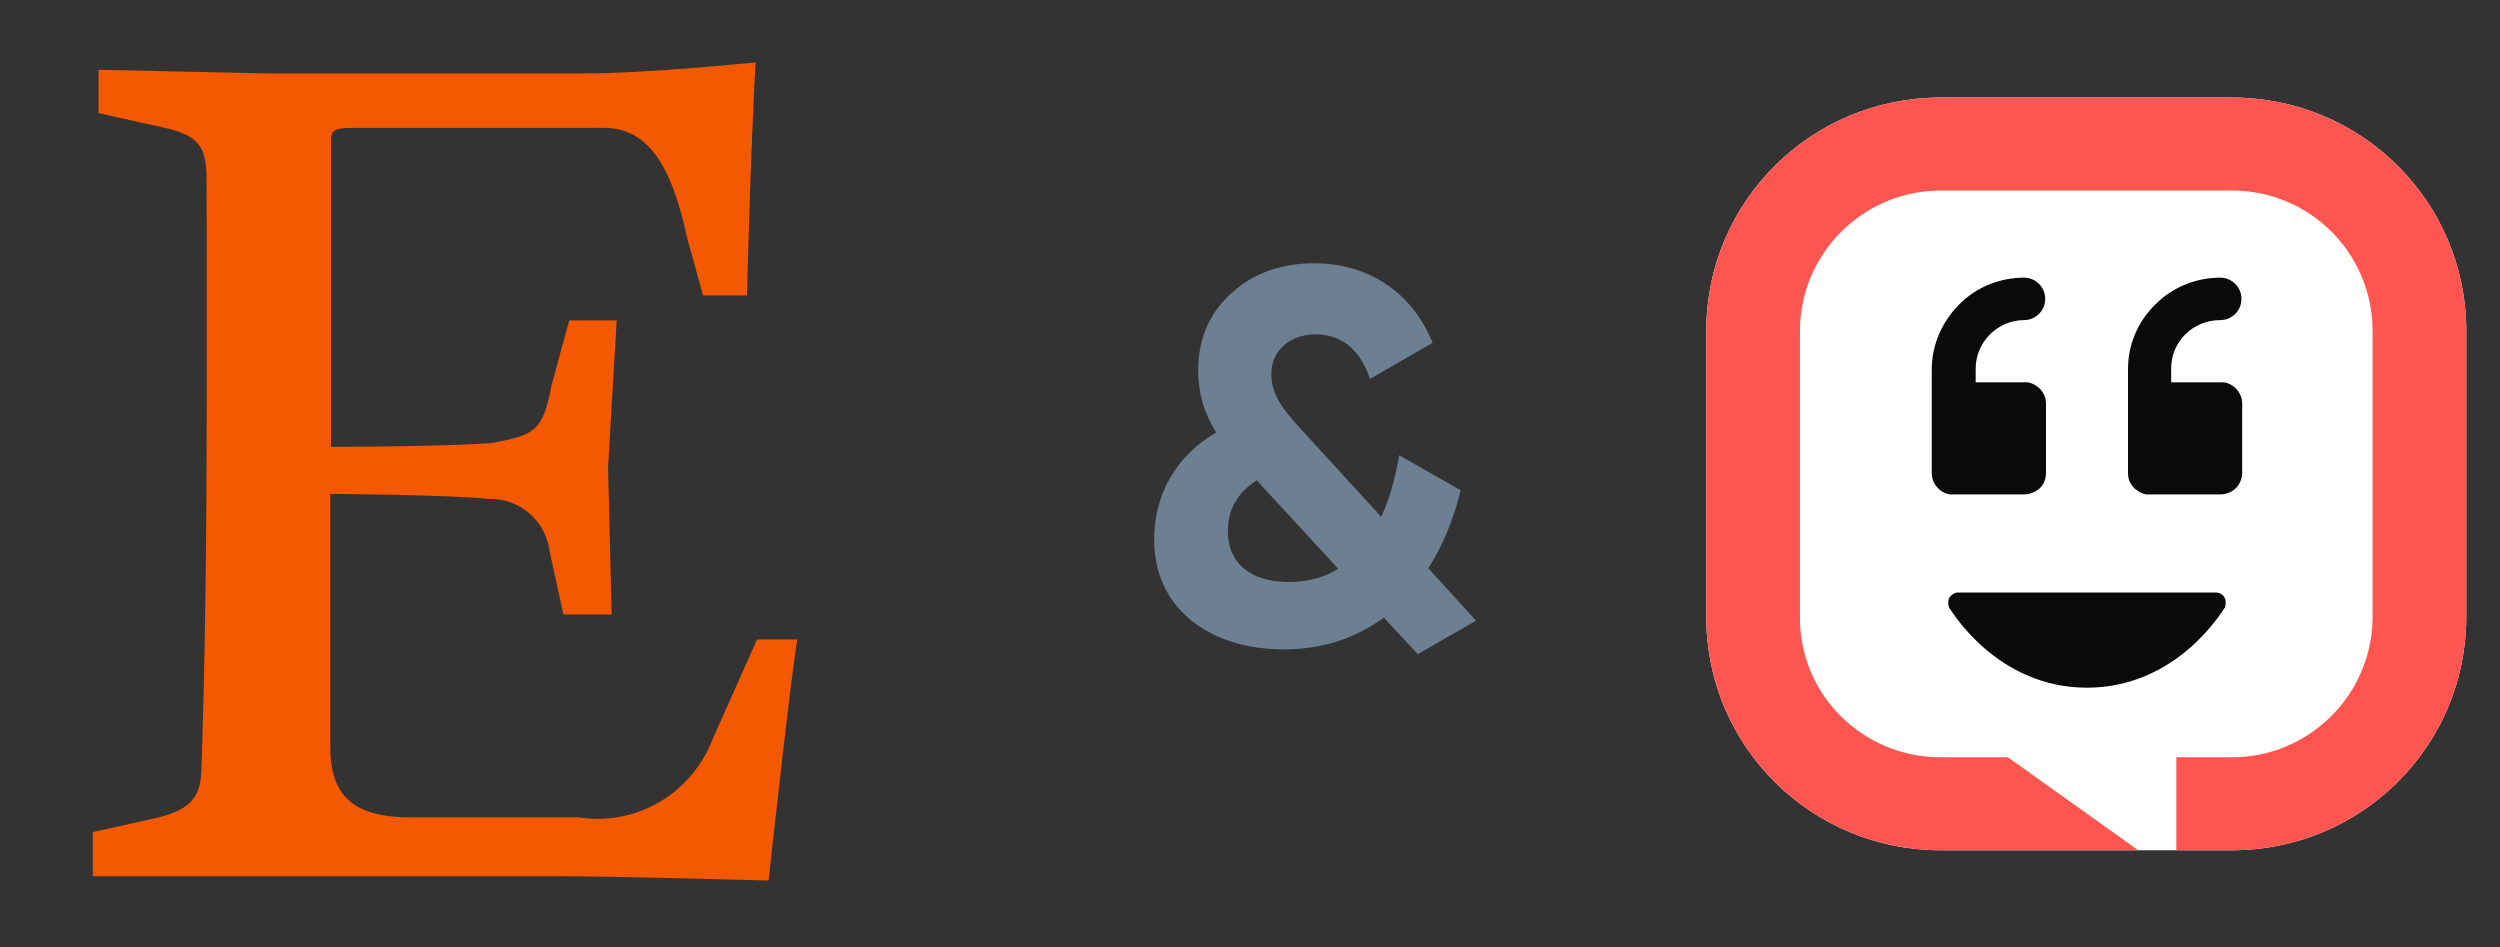 <svg width="66" height="25" viewBox="0 0 66 25" fill="none" xmlns="http://www.w3.org/2000/svg">
<rect x="0" y="0" width="66" height="25" fill="#333333" stroke="none"/>
<path d="M8.739 3.802V11.797C8.739 11.797 11.493 11.797 12.956 11.7C14.115 11.487 14.324 11.39 14.552 10.206L15.027 8.459H16.281L16.053 12.341L16.148 16.222H14.875L14.514 14.572C14.467 14.182 14.28 13.822 13.989 13.564C13.698 13.306 13.323 13.168 12.937 13.175C11.873 13.059 8.72 13.039 8.72 13.039V19.735C8.72 21.016 9.347 21.578 10.829 21.578H15.274C16.012 21.696 16.766 21.552 17.413 21.171C18.059 20.79 18.558 20.194 18.827 19.483L19.986 16.882H21.05C20.936 17.425 20.404 22.18 20.29 23.247C20.29 23.247 16.281 23.131 14.59 23.131H6.991H2.45V21.967L3.932 21.637C4.996 21.423 5.319 21.093 5.319 20.239C5.319 20.239 5.433 17.328 5.452 12.477C5.471 7.625 5.452 4.714 5.452 4.714C5.452 3.743 5.148 3.53 4.084 3.316L2.602 2.987V1.842L7.048 1.939H15.407C17.098 1.939 19.948 1.647 19.948 1.647C19.948 1.647 19.834 3.472 19.72 7.799H18.561L18.143 6.286C17.725 4.345 17.098 3.375 15.939 3.375H9.328C8.739 3.375 8.739 3.472 8.739 3.802Z" fill="#F45800"/>
<path d="M37.708 15.001C38.1 14.385 38.38 13.699 38.562 12.943L36.938 12.019C36.826 12.663 36.672 13.209 36.462 13.643L34.362 11.347C33.802 10.745 33.564 10.381 33.564 9.863C33.564 9.261 34.054 8.827 34.726 8.827C35.412 8.827 35.902 9.219 36.168 10.003L37.82 9.051C37.274 7.693 36.098 6.951 34.698 6.951C33.816 6.951 33.074 7.217 32.5 7.749C31.926 8.267 31.632 8.953 31.632 9.779C31.632 10.367 31.786 10.913 32.108 11.417C31.044 12.033 30.47 13.069 30.47 14.231C30.47 15.113 30.792 15.827 31.422 16.359C32.066 16.877 32.892 17.143 33.9 17.143C34.894 17.143 35.776 16.863 36.532 16.303L37.428 17.269L38.968 16.387L37.708 15.001ZM34.026 15.365C32.976 15.365 32.416 14.833 32.416 14.035C32.416 13.447 32.668 12.999 33.186 12.677C33.186 12.691 33.2 12.705 33.214 12.719L35.328 15.015C34.95 15.253 34.516 15.365 34.026 15.365Z" fill="#6C8092"/>
<path d="M58.924 22.447C62.327 22.447 65.091 19.721 65.11 16.319V8.703C65.091 5.301 62.327 2.575 58.924 2.575H51.231C47.828 2.575 45.064 5.301 45.045 8.703V16.319C45.064 19.721 47.828 22.447 51.231 22.447H58.924Z" fill="#FFFFFE"/>
<path d="M56.179 9.746V12.491C56.179 12.646 56.237 12.781 56.353 12.897C56.469 12.994 56.604 13.071 56.759 13.052H58.614C58.769 13.052 58.904 12.994 59.02 12.897C59.117 12.801 59.194 12.646 59.194 12.491V10.655C59.194 10.5 59.136 10.365 59.02 10.249C58.924 10.152 58.769 10.075 58.614 10.094H57.319V9.727C57.319 9.012 57.899 8.451 58.614 8.451C58.924 8.451 59.175 8.2 59.175 7.891C59.175 7.581 58.924 7.33 58.614 7.33C57.976 7.33 57.358 7.581 56.913 8.026C56.43 8.49 56.179 9.108 56.179 9.746ZM50.998 9.746V12.491C50.998 12.646 51.056 12.781 51.172 12.897C51.269 12.994 51.423 13.071 51.578 13.052H53.434C53.588 13.052 53.724 12.994 53.84 12.897C53.956 12.801 54.014 12.646 54.014 12.491V10.655C54.014 10.5 53.956 10.365 53.84 10.249C53.724 10.152 53.588 10.075 53.434 10.094H52.158V9.727C52.158 9.031 52.738 8.451 53.434 8.451C53.743 8.451 53.994 8.2 53.994 7.891C53.994 7.581 53.743 7.33 53.434 7.33C52.796 7.33 52.177 7.581 51.733 8.026C51.269 8.49 50.998 9.108 50.998 9.746ZM51.694 15.642C51.597 15.642 51.52 15.7 51.462 15.778C51.423 15.855 51.423 15.971 51.462 16.048C51.52 16.126 52.718 18.155 55.096 18.155C57.474 18.155 58.672 16.126 58.73 16.048C58.769 15.971 58.769 15.855 58.73 15.778C58.692 15.7 58.595 15.642 58.498 15.642H51.694Z" fill="#0A0B09"/>
<path d="M51.231 2.575C47.828 2.575 45.064 5.301 45.045 8.703V16.319C45.064 19.721 47.828 22.447 51.231 22.447H56.45L53.009 19.992H51.231C49.182 19.992 47.519 18.349 47.519 16.319V8.703C47.539 6.673 49.201 5.03 51.231 5.03H58.924C60.973 5.03 62.617 6.673 62.636 8.703V16.319C62.617 18.349 60.954 19.992 58.924 19.992H57.455V22.447H58.924C62.327 22.447 65.091 19.721 65.11 16.319V8.703C65.091 5.301 62.327 2.575 58.924 2.575H51.231Z" fill="#FF5551"/>
</svg>
